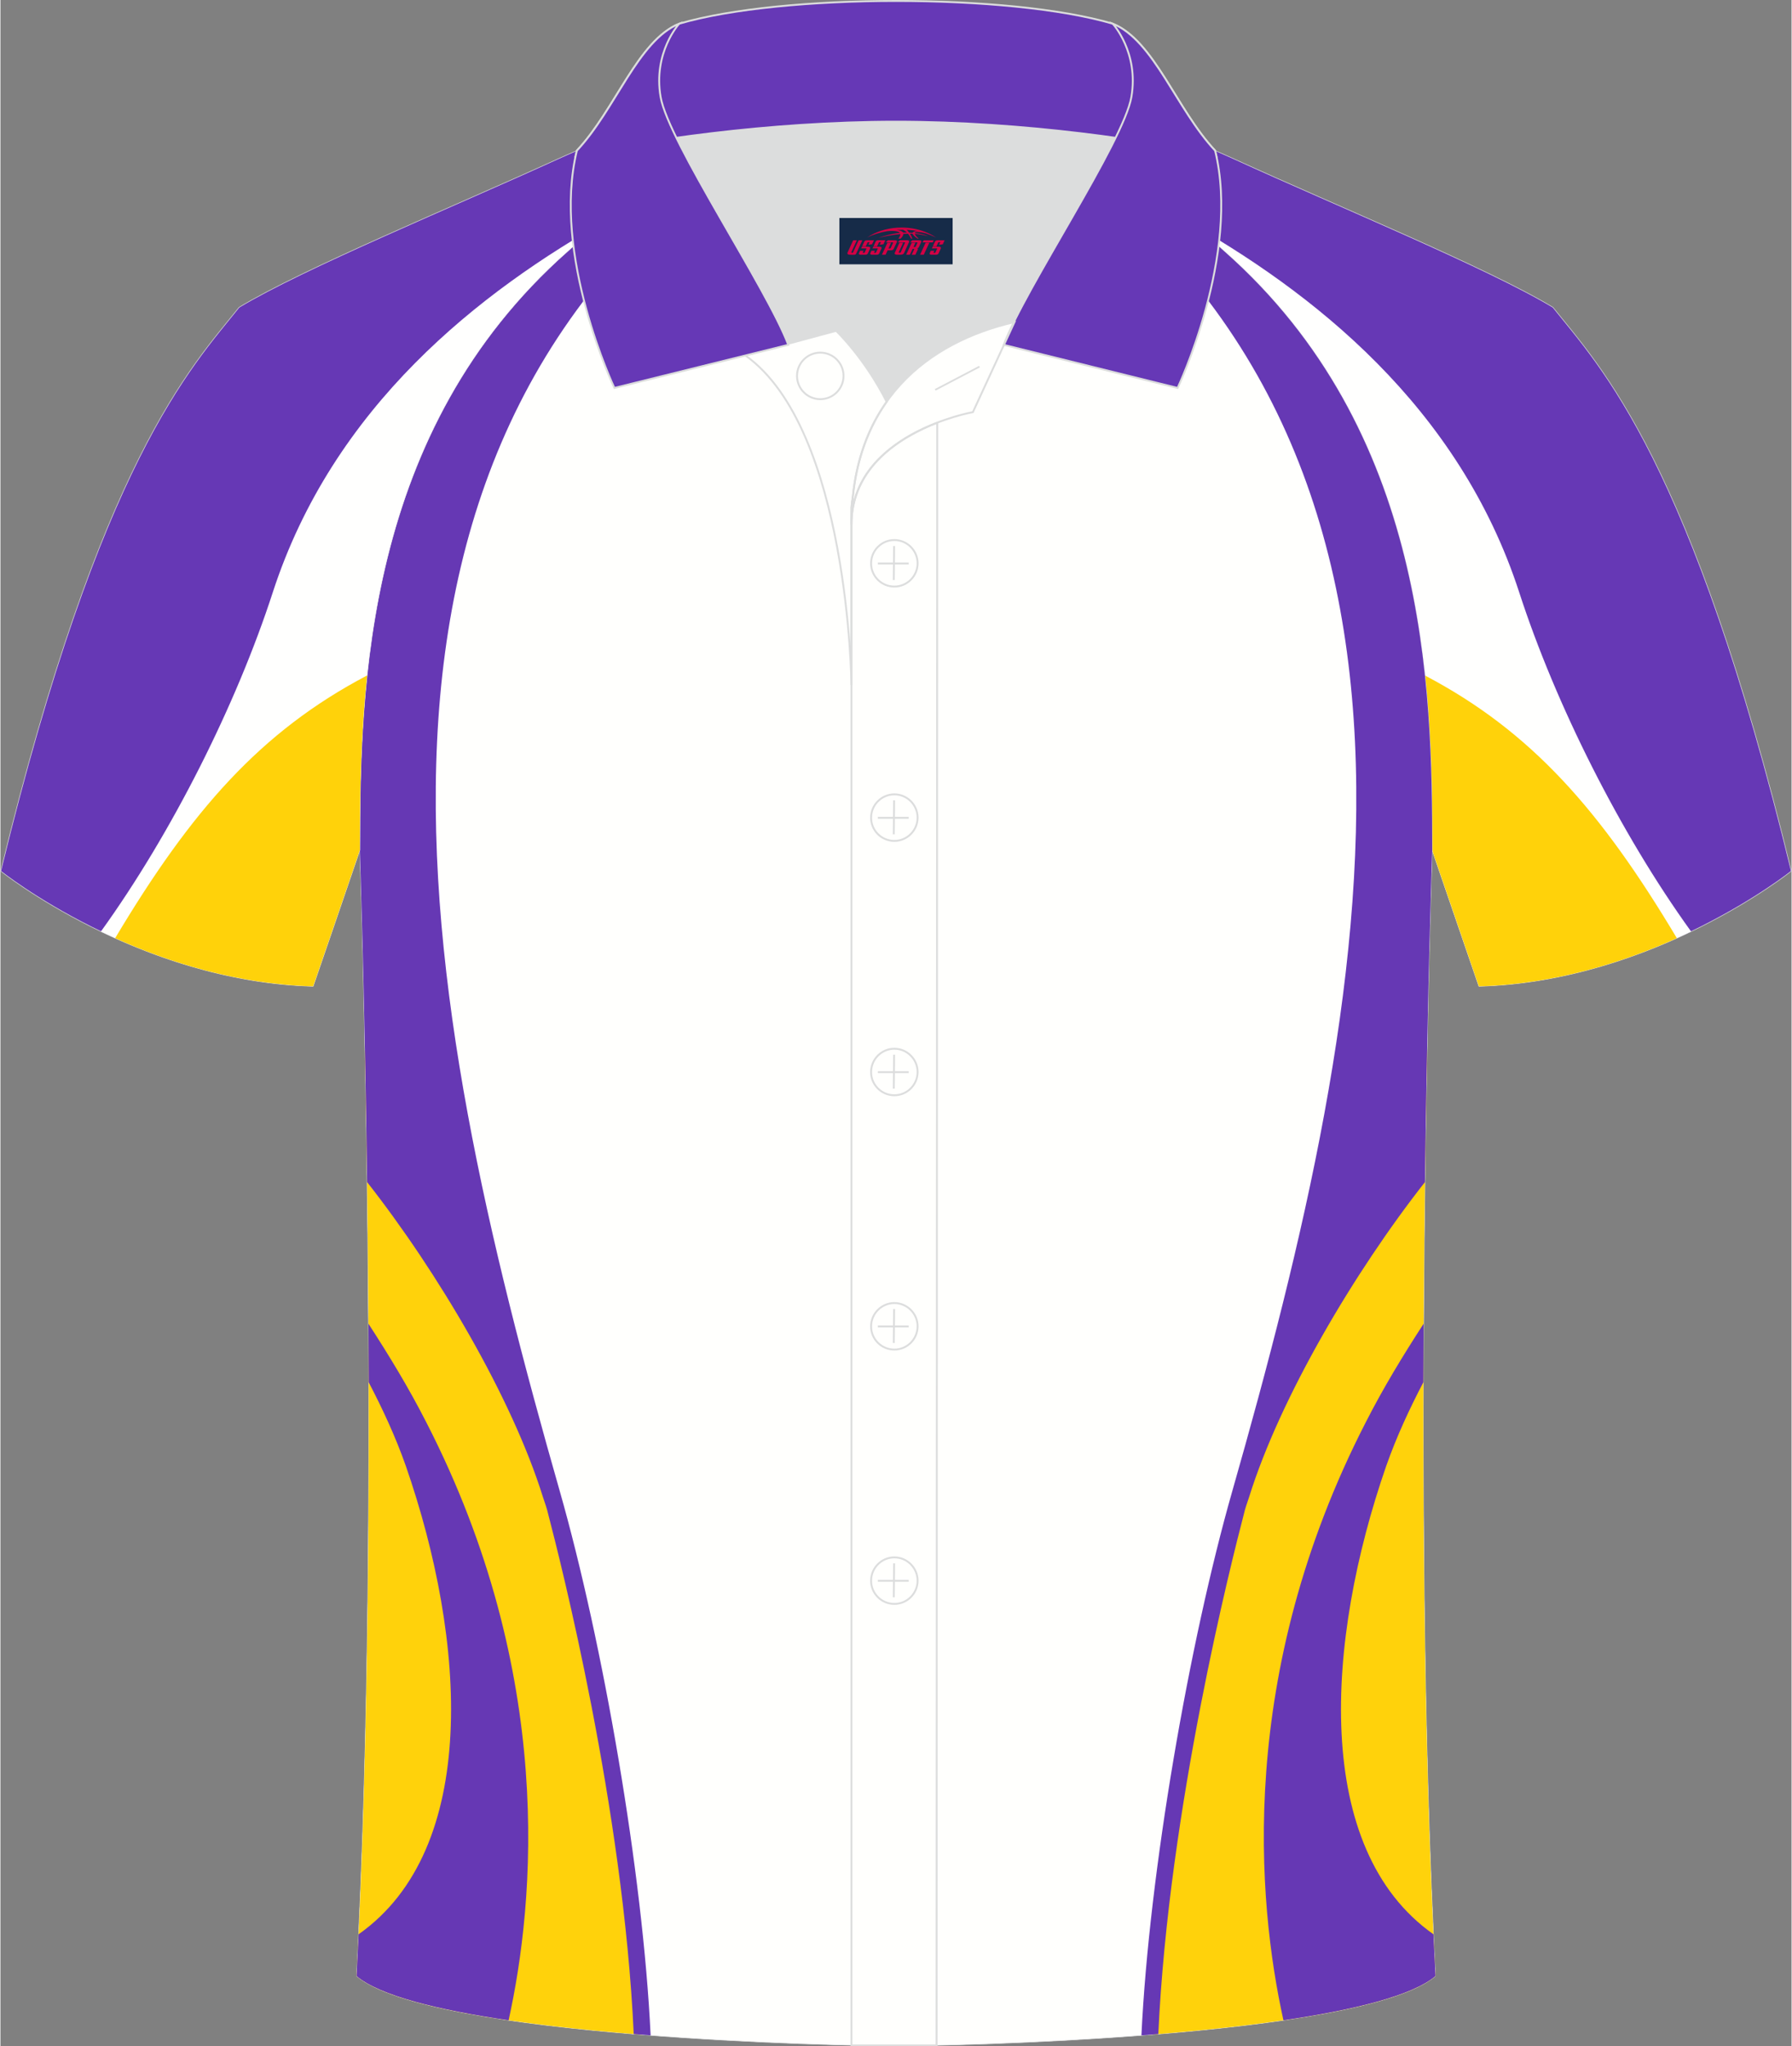 <?xml version="1.0" encoding="utf-8"?>
<!-- Generator: Adobe Illustrator 24.0.1, SVG Export Plug-In . SVG Version: 6.00 Build 0)  -->
<svg xmlns="http://www.w3.org/2000/svg" xmlns:xlink="http://www.w3.org/1999/xlink" version="1.1" id="图层_1" x="0px" y="0px" width="379.8px" height="433.5px" viewBox="0 0 379.64 433.53" enable-background="new 0 0 379.64 433.53" xml:space="preserve">
<rect x="0" y="0" width="379.64" height="433.53" fill="#808080" stroke="none"/>
<g>
	<path fill="#FFFFFC" d="M76.18,180.12c0,0,4.68,137.15-0.7,238.51c15.6,13.15,104.62,14.84,114.35,14.82   c9.72,0.03,98.74-1.67,114.34-14.82c-5.38-101.36-0.7-238.51-0.7-238.51c0-34.68-1.03-88.85-44.05-126.87   c-7.66-7.03-26.88-18.77-40.06-25.42l-59.04-0.01c-13.19,6.64-32.42,18.39-40.08,25.43C77.21,91.27,76.18,145.44,76.18,180.12z"/>
	<g>
		
			<path fill-rule="evenodd" clip-rule="evenodd" fill="#6638B5" stroke="#DCDDDD" stroke-width="0.118" stroke-miterlimit="22.926" d="    M246.62,27.82c4.32,1.37,9.2,3.29,15.06,5.95c21.94,10.02,53.7,23.08,67.38,31.34c10.24,12.8,29.36,32.42,50.52,119.44    c0,0-29.19,23.38-66.21,24.4c0,0-7.16-20.82-9.9-28.84c0-34.68-1.03-88.85-44.05-126.87c-8.02-7.36-28.69-19.88-41.87-26.31    L246.62,27.82z"/>
		<g>
			<path fill-rule="evenodd" clip-rule="evenodd" fill="#FFFFFE" d="M358.35,197.35c-15.06-20.86-28.75-48.19-36.42-71.81     c-12.79-39.41-43.68-63.7-71.71-79.39c3.75,2.6,6.96,5.05,9.19,7.1c43.02,38.02,44.05,92.19,44.05,126.87     c2.73,8.02,9.9,28.84,9.9,28.84C330.86,208.47,346.6,202.99,358.35,197.35z"/>
			<path fill-rule="evenodd" clip-rule="evenodd" fill="#FFD20A" d="M301.92,143.1c22.66,11.89,37.33,28.73,53.41,55.66     c-11.36,5.12-25.93,9.76-41.97,10.2c0,0-7.16-20.82-9.9-28.84C303.46,169.31,303.36,156.61,301.92,143.1z"/>
		</g>
	</g>
	
		<path fill-rule="evenodd" clip-rule="evenodd" fill="#FFFFFD" stroke="#DCDDDD" stroke-width="0.118" stroke-miterlimit="22.926" d="   M76.18,180.12c0,0,4.68,137.15-0.7,238.51c15.6,13.15,104.62,14.84,114.35,14.82c9.72,0.03,98.74-1.67,114.34-14.82   c-5.38-101.36-0.7-238.51-0.7-238.51c0-34.68-1.03-88.85-44.05-126.87c-7.66-7.03-26.88-18.77-40.06-25.42l-59.04-0.01   c-13.19,6.64-32.42,18.39-40.08,25.43C77.21,91.27,76.18,145.44,76.18,180.12z"/>
	<path fill-rule="evenodd" clip-rule="evenodd" fill="#FFD20B" d="M136.01,431.07c-0.18-6.19-0.37-13.95-1.29-21.17   c-1.14-9.02-5.86-39.5-7.58-48.1c-1.58-8.58-7.3-34.2-12.46-53.96c-5.16-19.6-10.88-55.96-22.9-72.14   c-2.32-3.13-9.08-8.82-14.53-13.3c0.96,48.55,1.74,130.02-1.77,196.23C83.4,425.3,110.23,429.03,136.01,431.07z"/>
	<path fill-rule="evenodd" clip-rule="evenodd" fill="#6638B4" d="M90.23,301.26c-3.68-7.22-7.86-14.09-12.23-20.82   c0.02,4.07,0.04,8.21,0.05,12.4c2.93,5.61,5.66,11.45,7.87,17.72c12.9,37.14,15.67,81.16-10.01,99.23   c-0.14,2.97-0.28,5.92-0.44,8.84c4.96,4.18,17.35,7.2,32.24,9.38C113.26,402.89,117.69,354.65,90.23,301.26z"/>
	<path fill-rule="evenodd" clip-rule="evenodd" fill="#6638B4" d="M162.43,27.82h-2.11c-13.19,6.64-32.42,18.39-40.08,25.43   c-43.03,38.02-44.06,92.19-44.06,126.87c0,0,0.99,29.07,1.54,70.32c14.97,19.05,30.67,45.61,37.26,66.7   c0.42,1.28,0.86,2.44,1.14,3.72c2.48,9.49,15.92,62.16,18.11,110.07c1.2,0.1,2.39,0.19,3.58,0.28   c-1.62-34.38-10.11-83.27-19.27-115.35C88.76,211.54,64.38,92.74,162.43,27.82z"/>
	<path fill-rule="evenodd" clip-rule="evenodd" fill="#FFD20B" d="M243.64,431.07c0.18-6.19,0.37-13.95,1.29-21.17   c1.14-9.02,5.86-39.5,7.58-48.1c1.58-8.58,7.3-34.2,12.46-53.96c5.16-19.6,10.88-55.96,22.9-72.14c2.32-3.13,9.08-8.82,14.53-13.3   c-0.96,48.55-1.74,130.02,1.77,196.23C296.25,425.3,269.42,429.03,243.64,431.07z"/>
	<path fill-rule="evenodd" clip-rule="evenodd" fill="#6638B4" d="M289.42,301.26c3.68-7.22,7.86-14.09,12.23-20.82   c-0.02,4.07-0.04,8.21-0.05,12.4c-2.93,5.61-5.66,11.45-7.87,17.72c-12.9,37.14-15.67,81.16,10.01,99.23   c0.14,2.97,0.28,5.92,0.44,8.84c-4.96,4.18-17.35,7.2-32.24,9.38C266.39,402.89,261.96,354.65,289.42,301.26z"/>
	<path fill-rule="evenodd" clip-rule="evenodd" fill="#6638B4" d="M217.22,27.82h2.11c13.19,6.64,32.42,18.39,40.08,25.43   c43.03,38.02,44.06,92.19,44.06,126.87c0,0-0.99,29.07-1.54,70.32c-14.97,19.05-30.67,45.61-37.26,66.7   c-0.42,1.28-0.86,2.44-1.14,3.72c-2.48,9.49-15.92,62.16-18.11,110.07c-1.2,0.1-2.39,0.19-3.58,0.28   c1.62-34.38,10.11-83.27,19.27-115.35C290.89,211.54,315.27,92.74,217.22,27.82z"/>
	
		<path fill-rule="evenodd" clip-rule="evenodd" fill="#6638B5" stroke="#DCDDDD" stroke-width="0.118" stroke-miterlimit="22.926" d="   M133.02,27.82c-4.32,1.37-9.2,3.29-15.06,5.95C96.02,43.79,64.27,56.86,50.59,65.11C40.35,77.91,21.23,97.53,0.07,184.55   c0,0,29.19,23.38,66.21,24.4c0,0,7.17-20.82,9.9-28.84c0-34.68,1.03-88.85,44.05-126.87c8.02-7.36,28.69-19.88,41.87-26.31   L133.02,27.82z"/>
	<path fill-rule="evenodd" clip-rule="evenodd" fill="#FFFFFE" d="M21.29,197.35c15.06-20.86,28.75-48.19,36.42-71.81   c12.79-39.41,43.68-63.7,71.71-79.39c-3.75,2.6-6.96,5.05-9.19,7.1c-43.02,38.02-44.05,92.19-44.05,126.87   c-2.73,8.02-9.9,28.84-9.9,28.84C48.78,208.47,33.04,202.99,21.29,197.35z"/>
	<path fill-rule="evenodd" clip-rule="evenodd" fill="#FFD20A" d="M77.72,143.1c-22.66,11.89-37.33,28.73-53.41,55.66   c11.36,5.12,25.93,9.76,41.97,10.2c0,0,7.17-20.82,9.9-28.84C76.18,169.31,76.28,156.61,77.72,143.1z"/>
	<path fill-rule="evenodd" clip-rule="evenodd" fill="#DCDDDD" d="M187.84,85.11c6.44-9.11,16.35-14.37,26.94-16.84   c5.24-10.64,16.09-27.82,21.62-39.14c-26.77-6.52-66.38-6.52-93.15,0c6.43,13.14,20,34.17,23.66,43.71l10.22-2.75   C177.12,70.09,183.12,75.76,187.84,85.11z"/>
	<path fill="none" stroke="#DCDDDD" stroke-width="0.4" stroke-miterlimit="10" d="M157.86,75.28l19.26-5.19c0,0,6,5.67,10.72,15.03   c-3.78,5.35-6.37,12.04-7.18,20.26c-0.14,0.74-0.24,1.47-0.28,2.18v3.57v33.98C180.38,145.1,179.85,90.85,157.86,75.28z"/>
	<path fill="none" stroke="#DCDDDD" stroke-width="0.4" stroke-miterlimit="10" d="M180.38,107.56v3.57c0-1.99,0.1-3.91,0.28-5.75   C180.51,106.12,180.42,106.85,180.38,107.56L180.38,107.56z M180.38,111.13v322.2h18.04l0.14-343.78   C190.96,92.48,180.38,98.79,180.38,111.13z"/>
	<path fill-rule="evenodd" clip-rule="evenodd" fill="#6638B6" stroke="#DCDDDD" stroke-width="0.4" stroke-miterlimit="10" d="   M121.9,33.11c13.39-3.26,40.91-7.33,67.91-7.33s54.52,4.07,67.91,7.33l-0.28-1.2c-8.22-8.78-12.93-23.33-21.69-26.89   C224.82,1.8,207.32,0.2,189.82,0.2c-17.51,0-35.01,1.61-45.95,4.82c-8.77,3.57-13.47,18.11-21.69,26.89L121.9,33.11z"/>
	<path fill-rule="evenodd" clip-rule="evenodd" fill="#6638B6" stroke="#DCDDDD" stroke-width="0.4" stroke-miterlimit="10" d="   M143.87,5.02c0,0-5.58,6.05-3.94,15.53c1.63,9.49,22.57,40.53,27.06,52.51l-36.86,9.13c0,0-13.39-28.22-7.95-50.28   C130.41,23.13,135.11,8.59,143.87,5.02z"/>
	<path fill-rule="evenodd" clip-rule="evenodd" fill="#6638B6" stroke="#DCDDDD" stroke-width="0.4" stroke-miterlimit="10" d="   M235.76,5.02c0,0,5.58,6.05,3.95,15.53c-1.63,9.49-22.57,40.53-27.06,52.51l36.86,9.13c0,0,13.39-28.22,7.95-50.28   C249.23,23.13,244.52,8.59,235.76,5.02z"/>
	<path fill="none" stroke="#DCDDDD" stroke-width="0.4" stroke-miterlimit="10" d="M173.77,84.57c2.72,0,4.93-2.21,4.93-4.93   s-2.21-4.93-4.93-4.93c-2.72,0-4.93,2.21-4.93,4.93S171.06,84.57,173.77,84.57z"/>
	<path fill="none" stroke="#DCDDDD" stroke-width="0.4" stroke-miterlimit="10" d="M214.93,68.24l-8.81,19.07   c0,0-25.75,4.58-25.75,23.82C180.38,84.95,196.65,72.44,214.93,68.24z"/>
	
	<line fill="none" stroke="#DCDDDD" stroke-width="0.36" stroke-miterlimit="10" x1="207.52" y1="77.67" x2="198.13" y2="82.59"/>
	<g>
		<g>
			<path fill="none" stroke="#DCDDDD" stroke-width="0.402" stroke-miterlimit="10" d="M189.47,124.27c2.71,0,4.93-2.22,4.93-4.93     s-2.23-4.93-4.93-4.93c-2.71,0-4.93,2.22-4.93,4.93C184.52,122.06,186.74,124.27,189.47,124.27z"/>
			
				<line fill="none" stroke="#DCDDDD" stroke-width="0.402" stroke-miterlimit="10" x1="189.42" y1="115.68" x2="189.35" y2="122.88"/>
			
				<line fill="none" stroke="#DCDDDD" stroke-width="0.402" stroke-miterlimit="10" x1="185.97" y1="119.38" x2="192.51" y2="119.38"/>
		</g>
		<g>
			<path fill="none" stroke="#DCDDDD" stroke-width="0.402" stroke-miterlimit="10" d="M189.47,178.15c2.71,0,4.93-2.22,4.93-4.93     c0-2.71-2.23-4.93-4.93-4.93c-2.71,0-4.93,2.22-4.93,4.93C184.52,175.94,186.74,178.15,189.47,178.15z"/>
			
				<line fill="none" stroke="#DCDDDD" stroke-width="0.402" stroke-miterlimit="10" x1="189.42" y1="169.56" x2="189.35" y2="176.76"/>
			
				<line fill="none" stroke="#DCDDDD" stroke-width="0.402" stroke-miterlimit="10" x1="185.97" y1="173.26" x2="192.51" y2="173.26"/>
		</g>
		<g>
			<path fill="none" stroke="#DCDDDD" stroke-width="0.402" stroke-miterlimit="10" d="M189.47,232.04c2.71,0,4.93-2.22,4.93-4.93     c0-2.71-2.23-4.93-4.93-4.93c-2.71,0-4.93,2.22-4.93,4.93C184.52,229.82,186.74,232.04,189.47,232.04z"/>
			
				<line fill="none" stroke="#DCDDDD" stroke-width="0.402" stroke-miterlimit="10" x1="189.42" y1="223.45" x2="189.35" y2="230.64"/>
			
				<line fill="none" stroke="#DCDDDD" stroke-width="0.402" stroke-miterlimit="10" x1="185.97" y1="227.14" x2="192.51" y2="227.14"/>
		</g>
		<g>
			<path fill="none" stroke="#DCDDDD" stroke-width="0.402" stroke-miterlimit="10" d="M189.47,285.92c2.71,0,4.93-2.22,4.93-4.93     s-2.23-4.93-4.93-4.93c-2.71,0-4.93,2.22-4.93,4.93C184.52,283.7,186.74,285.92,189.47,285.92z"/>
			
				<line fill="none" stroke="#DCDDDD" stroke-width="0.402" stroke-miterlimit="10" x1="189.42" y1="277.33" x2="189.35" y2="284.52"/>
			
				<line fill="none" stroke="#DCDDDD" stroke-width="0.402" stroke-miterlimit="10" x1="185.97" y1="281.02" x2="192.51" y2="281.02"/>
		</g>
		<g>
			<path fill="none" stroke="#DCDDDD" stroke-width="0.402" stroke-miterlimit="10" d="M189.47,339.8c2.71,0,4.93-2.22,4.93-4.93     s-2.23-4.93-4.93-4.93c-2.71,0-4.93,2.22-4.93,4.93C184.52,337.58,186.74,339.8,189.47,339.8z"/>
			
				<line fill="none" stroke="#DCDDDD" stroke-width="0.402" stroke-miterlimit="10" x1="189.42" y1="331.21" x2="189.35" y2="338.4"/>
			
				<line fill="none" stroke="#DCDDDD" stroke-width="0.402" stroke-miterlimit="10" x1="185.97" y1="334.9" x2="192.51" y2="334.9"/>
		</g>
	</g>
</g>
<g id="tag_logo">
	<rect y="46.18" fill="#162B48" width="24" height="9.818" x="177.82"/>
	<g>
		<path fill="#D30044" d="M193.78,49.37l0.005-0.011c0.131-0.311,1.085-0.262,2.351,0.071c0.715,0.24,1.44,0.54,2.193,0.9    c-0.218-0.147-0.447-0.289-0.682-0.42l0.011,0.005l-0.011-0.005c-1.478-0.845-3.218-1.418-5.1-1.62    c-1.282-0.115-1.658-0.082-2.411-0.055c-2.449,0.142-4.68,0.905-6.458,2.095c1.26-0.638,2.722-1.075,4.195-1.336    c1.467-0.18,2.476-0.033,2.771,0.344c-1.691,0.175-3.469,0.633-4.555,1.075c1.156-0.338,2.967-0.665,4.647-0.813    c0.016,0.251-0.115,0.567-0.415,0.96h0.475c0.376-0.382,0.584-0.725,0.595-1.004c0.333-0.022,0.66-0.033,0.971-0.033    C192.61,49.81,192.82,50.16,193.02,50.55h0.262c-0.125-0.344-0.295-0.687-0.518-1.036c0.207,0,0.393,0.005,0.567,0.011    c0.104,0.267,0.496,0.66,1.058,1.025h0.245c-0.442-0.365-0.753-0.753-0.835-1.004c1.047,0.065,1.696,0.224,2.885,0.513    C195.6,49.63,194.86,49.46,193.78,49.37z M191.34,49.28c-0.164-0.295-0.655-0.485-1.402-0.551    c0.464-0.033,0.922-0.055,1.364-0.055c0.311,0.147,0.589,0.344,0.84,0.589C191.88,49.26,191.61,49.27,191.34,49.28z M193.32,49.33c-0.224-0.016-0.458-0.027-0.715-0.044c-0.147-0.202-0.311-0.398-0.502-0.6c0.082,0,0.164,0.005,0.24,0.011    c0.72,0.033,1.429,0.125,2.138,0.273C193.81,48.93,193.43,49.09,193.32,49.33z"/>
		<path fill="#D30044" d="M180.74,50.91L179.57,53.46C179.39,53.83,179.66,53.97,180.14,53.97l0.873,0.005    c0.115,0,0.251-0.049,0.327-0.175l1.342-2.891H181.9L180.68,53.54H180.51c-0.147,0-0.185-0.033-0.147-0.125l1.156-2.504H180.74L180.74,50.91z M182.6,52.26h1.271c0.36,0,0.584,0.125,0.442,0.425L183.84,53.72C183.74,53.94,183.47,53.97,183.24,53.97H182.32c-0.267,0-0.442-0.136-0.349-0.333l0.235-0.513h0.742L182.77,53.5C182.75,53.55,182.79,53.56,182.85,53.56h0.18    c0.082,0,0.125-0.016,0.147-0.071l0.376-0.813c0.011-0.022,0.011-0.044-0.055-0.044H182.43L182.6,52.26L182.6,52.26z M183.42,52.19h-0.78l0.475-1.025c0.098-0.218,0.338-0.256,0.578-0.256H185.14L184.75,51.75L183.97,51.87l0.262-0.562H183.94c-0.082,0-0.12,0.016-0.147,0.071L183.42,52.19L183.42,52.19z M185.01,52.26L184.84,52.63h1.069c0.06,0,0.06,0.016,0.049,0.044    L185.58,53.49C185.56,53.54,185.52,53.56,185.44,53.56H185.26c-0.055,0-0.104-0.011-0.082-0.06l0.175-0.376H184.61L184.38,53.64C184.28,53.83,184.46,53.97,184.73,53.97h0.916c0.24,0,0.502-0.033,0.605-0.251l0.475-1.031c0.142-0.3-0.082-0.425-0.442-0.425H185.01L185.01,52.26z M185.82,52.19l0.371-0.818c0.022-0.055,0.06-0.071,0.147-0.071h0.295L186.37,51.86l0.791-0.115l0.387-0.845H186.1c-0.24,0-0.48,0.038-0.578,0.256L185.05,52.19L185.82,52.19L185.82,52.19z M188.22,52.65h0.278c0.087,0,0.153-0.022,0.202-0.115    l0.496-1.075c0.033-0.076-0.011-0.12-0.125-0.12H187.67l0.431-0.431h1.522c0.355,0,0.485,0.153,0.393,0.355l-0.676,1.445    c-0.06,0.125-0.175,0.333-0.644,0.327l-0.649-0.005L187.61,53.97H186.83l1.178-2.558h0.785L188.22,52.65L188.22,52.65z     M190.81,53.46c-0.022,0.049-0.06,0.076-0.142,0.076h-0.191c-0.082,0-0.109-0.027-0.082-0.076l0.944-2.051h-0.785l-0.987,2.138    c-0.125,0.273,0.115,0.415,0.453,0.415h0.72c0.327,0,0.649-0.071,0.769-0.322l1.085-2.384c0.093-0.202-0.06-0.355-0.415-0.355    h-1.533l-0.431,0.431h1.38c0.115,0,0.164,0.033,0.131,0.104L190.81,53.46L190.81,53.46z M193.53,52.33h0.278    c0.087,0,0.158-0.022,0.202-0.115l0.344-0.753c0.033-0.076-0.011-0.12-0.125-0.12h-1.402l0.425-0.431h1.527    c0.355,0,0.485,0.153,0.393,0.355l-0.529,1.124c-0.044,0.093-0.147,0.18-0.393,0.18c0.224,0.011,0.256,0.158,0.175,0.327    l-0.496,1.075h-0.785l0.54-1.167c0.022-0.055-0.005-0.087-0.104-0.087h-0.235L192.76,53.97h-0.785l1.178-2.558h0.785L193.53,52.33L193.53,52.33z M196.1,51.42L194.92,53.97h0.785l1.184-2.558H196.1L196.1,51.42z M197.61,51.35l0.202-0.431h-2.1l-0.295,0.431    H197.61L197.61,51.35z M197.59,52.26h1.271c0.36,0,0.584,0.125,0.442,0.425l-0.475,1.031c-0.104,0.218-0.371,0.251-0.605,0.251    h-0.916c-0.267,0-0.442-0.136-0.349-0.333l0.235-0.513h0.742L197.76,53.5c-0.022,0.049,0.022,0.06,0.082,0.06h0.18    c0.082,0,0.125-0.016,0.147-0.071l0.376-0.813c0.011-0.022,0.011-0.044-0.049-0.044h-1.069L197.59,52.26L197.59,52.26z     M198.4,52.19H197.62l0.475-1.025c0.098-0.218,0.338-0.256,0.578-0.256h1.451l-0.387,0.845l-0.791,0.115l0.262-0.562h-0.295    c-0.082,0-0.12,0.016-0.147,0.071L198.4,52.19z"/>
	</g>
</g>
</svg>